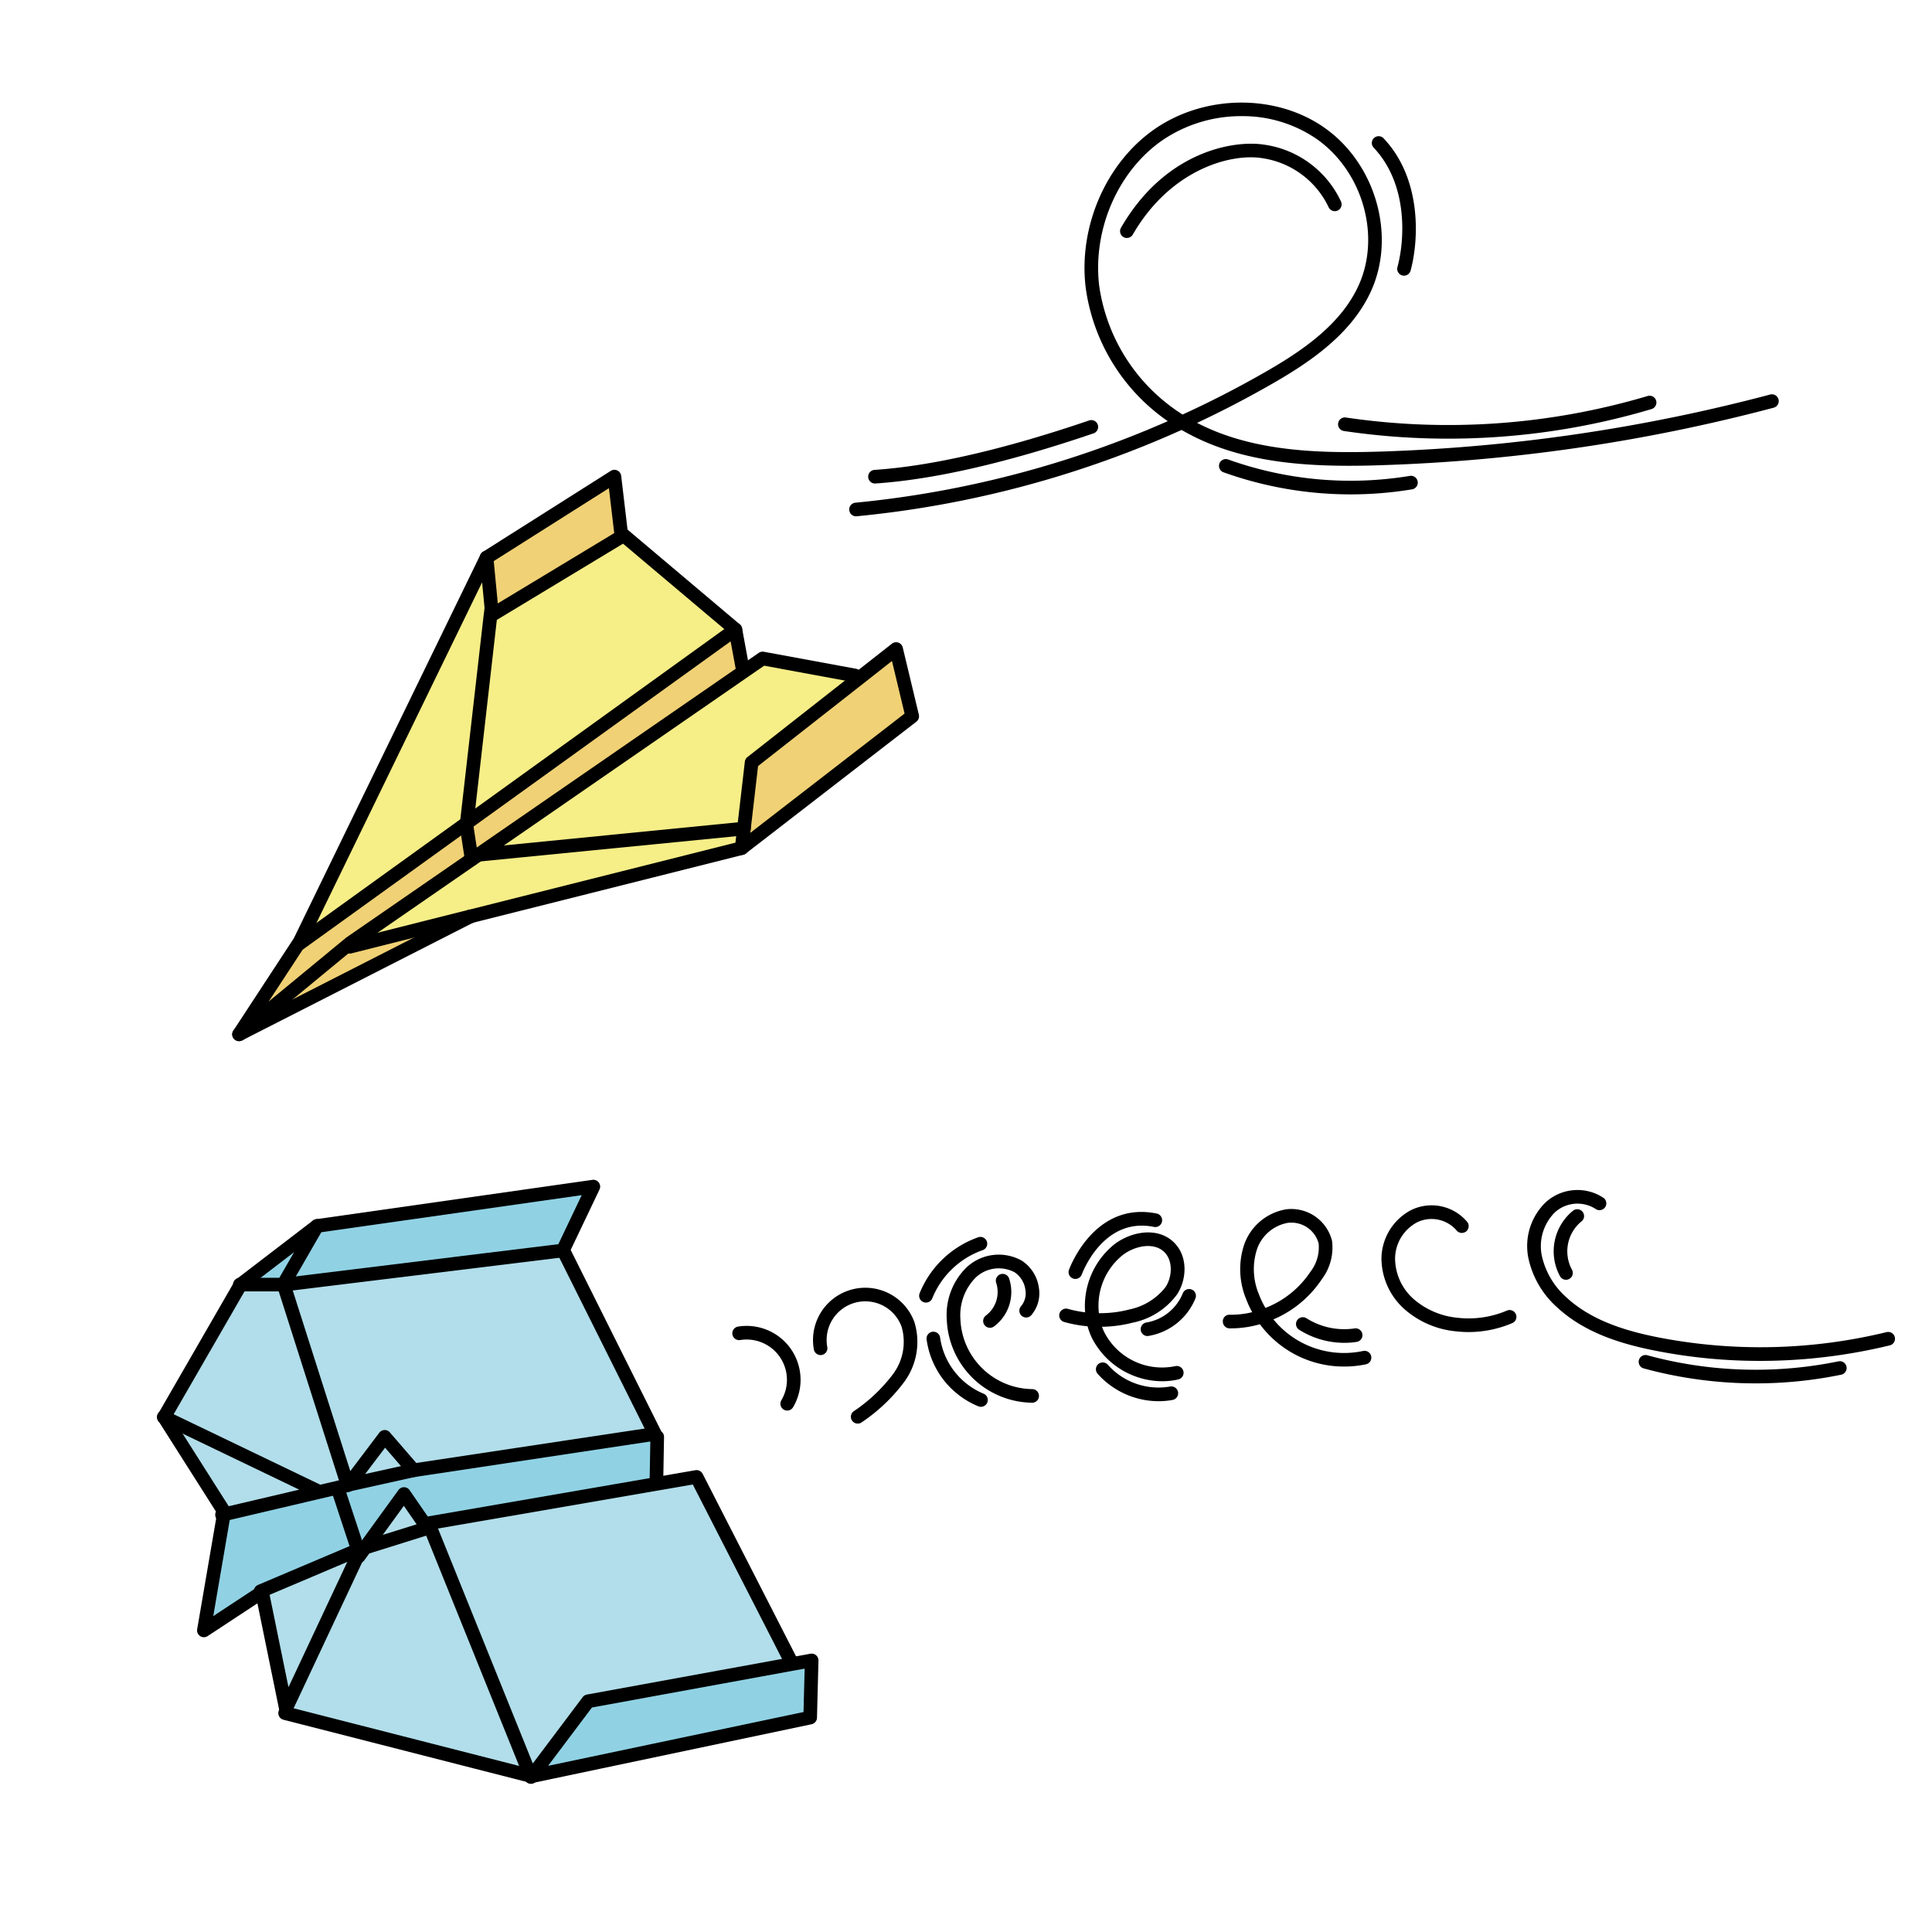 <svg id="Layer_1" data-name="Layer 1" xmlns="http://www.w3.org/2000/svg" width="100mm" height="100mm" viewBox="0 0 283.465 283.465">
  <polygon points="131.48 95.23 133.844 105.092 108.819 124.439 109.151 121.579 110.278 111.868 125.85 99.652 131.48 95.23" fill="#f0d175"/>
  <polygon points="125.424 99.105 125.85 99.652 110.278 111.868 109.151 121.579 70.664 125.375 70.521 125.167 109.087 98.548 111.894 96.611 125.424 99.105" fill="#f6ee87"/>
  <polygon points="119.09 243.622 118.872 252.008 78.017 260.612 86.288 249.614 116.183 244.147 119.09 243.622" fill="#90d2e4"/>
  <polygon points="109.018 98.456 109.087 98.548 70.521 125.167 69.204 126.073 68.446 121.11 68.484 120.751 107.896 92.362 109.018 98.456" fill="#f0d175"/>
  <polygon points="91.512 78.547 107.896 92.362 68.484 120.751 71.958 90.35 71.971 90.348 91.312 78.662 91.512 78.547" fill="#f6ee87"/>
  <polygon points="63.101 224.045 62.653 224.225 53.588 227.041 59.273 219.206 62.435 223.789 63.088 223.456 96.389 217.695 102.202 216.696 116.145 243.942 116.183 244.147 86.288 249.614 78.017 260.612 77.837 260.56 63.101 224.045" fill="#b1deea"/>
  <polygon points="109.151 121.579 108.819 124.439 69.042 134.448 69.029 134.451 51.325 138.91 51.088 138.615 51.439 138.329 69.204 126.073 70.521 125.167 70.664 125.375 109.151 121.579" fill="#f6ee87"/>
  <polygon points="90.147 69.933 91.145 78.393 91.312 78.662 71.971 90.348 72.096 89.192 71.388 81.811 90.147 69.933" fill="#f0d175"/>
  <polygon points="96.095 210.384 96.428 210.82 96.313 217.247 96.389 217.695 63.088 223.456 62.435 223.789 59.273 219.206 53.588 227.041 52.845 227.272 52.602 227.374 52.192 226.401 49.785 219.103 49.581 218.258 51.091 217.9 51.13 217.836 60.681 215.723 96.095 210.384" fill="#90d2e4"/>
  <polygon points="82.703 183.574 96.095 210.384 60.681 215.723 56.443 210.82 51.463 217.413 50.656 216.812 41.835 189.131 41.758 188.478 82.587 183.472 82.703 183.574" fill="#b1deea"/>
  <polygon points="46.521 179.874 87.056 174.1 82.587 183.472 41.758 188.478 41.732 188.478 35.292 188.478 46.521 179.874" fill="#90d2e4"/>
  <polygon points="71.388 81.811 72.096 89.192 71.971 90.348 71.958 90.35 68.484 120.751 43.832 138.519 43.773 138.478 43.986 138.152 71.388 81.811" fill="#f6ee87"/>
  <polygon points="63.101 224.045 77.837 260.56 41.835 251.355 41.95 250.702 52.474 228.283 52.628 228.36 53.588 227.041 62.653 224.225 63.101 224.045" fill="#b1deea"/>
  <polygon points="68.484 120.751 68.446 121.11 69.204 126.073 51.439 138.329 51.088 138.615 35.277 151.656 35.075 151.758 43.773 138.478 43.832 138.519 68.484 120.751" fill="#f0d175"/>
  <polygon points="69.029 134.451 35.277 151.656 51.088 138.615 51.325 138.91 69.029 134.451" fill="#f0d175"/>
  <polygon points="56.443 210.82 60.681 215.723 51.13 217.836 51.463 217.413 56.443 210.82" fill="#b1deea"/>
  <polygon points="52.474 228.283 41.95 250.702 38.455 233.597 38.378 233.405 52.602 227.374 52.845 227.272 53.588 227.041 52.628 228.36 52.474 228.283" fill="#b1deea"/>
  <polygon points="38.378 233.405 38.455 233.597 29.915 239.217 32.834 222.189 46.674 218.937 49.581 218.258 49.785 219.103 52.192 226.401 52.602 227.374 38.378 233.405" fill="#90d2e4"/>
  <polygon points="51.13 217.836 51.091 217.9 49.581 218.258 46.674 218.937 46.636 218.77 24.076 207.926 35.292 188.478 41.732 188.478 41.758 188.478 41.835 189.131 50.656 216.812 51.463 217.413 51.13 217.836" fill="#b1deea"/>
  <polygon points="46.636 218.77 46.674 218.937 32.834 222.189 32.898 221.818 24.076 207.926 46.636 218.77" fill="#b1deea"/>
  <path d="M68.447,122.11a.942.942,0,0,1-.106-.006,1,1,0,0,1-.889-1.1l.038-.358,3.474-30.409a1,1,0,0,1,1.988.227l-3.511,30.751A1,1,0,0,1,68.447,122.11Z"/>
  <path d="M35.074,152.758a1,1,0,0,1-.836-1.548l8.876-13.552L70.488,81.374a1,1,0,0,1,1.895.341l.709,7.382a.983.983,0,0,1,0,.2l-.125,1.156a1,1,0,0,1-1.988-.216l.114-1.054-.359-3.74L44.885,138.59a.8.8,0,0,1-.063.11l-8.911,13.606A1,1,0,0,1,35.074,152.758Z"/>
  <path d="M43.833,139.519a1,1,0,0,1-.585-1.811L106.271,92.3,91.411,79.77,72.488,91.2a1,1,0,1,1-.963-1.755l19.49-11.77a1,1,0,0,1,1.142.1L108.54,91.6a1,1,0,0,1-.06,1.576L44.417,139.33A.994.994,0,0,1,43.833,139.519Z"/>
  <path d="M71.389,82.811a1,1,0,0,1-.536-1.845L89.611,69.088a1,1,0,0,1,1.529.727l1,8.461a1,1,0,1,1-1.986.234l-.813-6.883L71.923,82.656A1,1,0,0,1,71.389,82.811Z"/>
  <path d="M35.278,152.656a1,1,0,0,1-.637-1.772l16.166-13.33,60.519-41.766a.994.994,0,0,1,.749-.16l13.53,2.494a1,1,0,1,1-.362,1.967L112.121,97.67l-60.4,41.72L35.914,152.427A1,1,0,0,1,35.278,152.656Z"/>
  <path d="M108.818,125.439a1,1,0,0,1-.993-1.116l1.46-12.571a1,1,0,0,1,.376-.671l21.2-16.638a1,1,0,0,1,1.591.554l2.363,9.862a1,1,0,0,1-.36,1.024L109.43,125.23A1,1,0,0,1,108.818,125.439Zm2.406-13.042-1.138,9.8,22.635-17.5-1.85-7.717-4.4,3.458h0Zm14.627-12.745h0Z"/>
  <path d="M51.324,139.91a1,1,0,0,1-.243-1.97l17.7-4.459a1,1,0,1,1,.488,1.939l-17.7,4.459A.985.985,0,0,1,51.324,139.91Z"/>
  <path d="M69.041,135.448a1,1,0,0,1-.244-1.969l39.777-10.01a1,1,0,0,1,.489,1.94L69.286,135.418A1.033,1.033,0,0,1,69.041,135.448Z"/>
  <path d="M35.076,152.758a1,1,0,0,1-.453-1.892l.2-.1,33.749-17.2a.956.956,0,0,1,.265-.091,1.008,1.008,0,0,1,1.177.792,1,1,0,0,1-.6,1.114L35.526,152.65A.984.984,0,0,1,35.076,152.758Z"/>
  <path d="M70.663,126.375a1,1,0,0,1-.1-2l38.487-3.8a1,1,0,1,1,.2,1.99l-38.487,3.8A.821.821,0,0,1,70.663,126.375Z"/>
  <path d="M197.929,68.339c-8.467,0-17.021-.934-24.362-5.142-.221-.125-.447-.261-.665-.4a1,1,0,1,1,1.066-1.692c.191.12.39.24.589.352,8.258,4.733,18.308,5.1,27.945,4.8a254.832,254.832,0,0,0,57.209-8.368,1,1,0,1,1,.513,1.933,256.8,256.8,0,0,1-57.659,8.434C201.028,68.308,199.479,68.339,197.929,68.339Z"/>
  <path d="M173.435,62.953a1,1,0,0,1-.519-.145,28.489,28.489,0,0,1-13.631-20.672c-1.053-8.921,3-18.233,10.09-23.173,7.417-5.156,17.954-5.219,25.052-.15,7.425,5.285,10.4,15.755,6.76,23.833-2.857,6.356-9,10.5-14.636,13.721-4.161,2.383-8.436,4.57-12.7,6.5A.993.993,0,0,1,173.435,62.953Zm8.725-45.912A20.494,20.494,0,0,0,170.517,20.6c-6.5,4.53-10.215,13.089-9.246,21.3a26.814,26.814,0,0,0,12.238,18.92c4.049-1.847,8.1-3.928,12.049-6.19,5.356-3.059,11.183-6.972,13.8-12.8,3.258-7.239.58-16.633-6.1-21.385A19.132,19.132,0,0,0,182.16,17.041Z"/>
  <path d="M125.6,75.752a1,1,0,0,1-.1-1.995,149.674,149.674,0,0,0,47.521-12.715,1,1,0,0,1,.826,1.822,151.686,151.686,0,0,1-48.154,12.884C125.661,75.751,125.629,75.752,125.6,75.752Z"/>
  <path d="M212.444,64.36a103.754,103.754,0,0,1-15.269-1.124,1,1,0,0,1,.295-1.979,102.733,102.733,0,0,0,44.262-3.15,1,1,0,1,1,.573,1.916A104.583,104.583,0,0,1,212.444,64.36Z"/>
  <path d="M165.337,34.916a1,1,0,0,1-.865-1.5c6.5-11.256,16.6-12.9,21.031-12.187a14.684,14.684,0,0,1,11.26,8.358,1,1,0,0,1-1.837.792,12.837,12.837,0,0,0-9.737-7.174c-4.607-.735-13.462,1.644-18.984,11.211A1,1,0,0,1,165.337,34.916Z"/>
  <path d="M206,40.448a1,1,0,0,1-.966-1.263c1.087-3.985,1.578-12.156-3.475-17.506a1,1,0,1,1,1.454-1.373c5.661,5.995,5.147,15.018,3.951,19.4A1,1,0,0,1,206,40.448Z"/>
  <path d="M128.413,70.941a1,1,0,0,1-.067-2c8.419-.57,19-3.01,31.45-7.251a1,1,0,0,1,.645,1.894c-12.614,4.3-23.367,6.77-31.96,7.352Z"/>
  <path d="M198.171,72.535A55.289,55.289,0,0,1,179.5,69.291a1,1,0,0,1,.676-1.882,53.318,53.318,0,0,0,26.677,2.414,1,1,0,0,1,.326,1.974A55.226,55.226,0,0,1,198.171,72.535Z"/>
  <path d="M41.95,251.7a1.167,1.167,0,0,1-.118-.007,1,1,0,0,1-.862-.793l-3.2-15.658-7.307,4.809a1,1,0,0,1-1.535-1l2.918-17.02-8.615-13.566a1,1,0,0,1,1.689-1.072l8.821,13.892a1,1,0,0,1,.141.706L31.29,237.115l6.615-4.354a1,1,0,0,1,1.53.635l2.891,14.151,9.613-20.481a1,1,0,1,1,1.812.847l-10.9,23.213A1,1,0,0,1,41.95,251.7Z"/>
  <path d="M78.016,261.612a.985.985,0,0,1-.293-.044l-.16-.046-35.976-9.2a1,1,0,0,1,.495-1.938l35.54,9.087,7.866-10.46a1,1,0,0,1,.62-.383l32.8-5.992a1,1,0,0,1,1.177,1.009l-.217,8.387a1,1,0,0,1-.794.952l-40.852,8.6-.045.008A1.04,1.04,0,0,1,78.016,261.612Zm8.836-11.085-6.435,8.557,37.476-7.892.165-6.368-1.7.306Z"/>
  <path d="M116.146,244.942a1,1,0,0,1-.891-.545l-13.608-26.591-38.389,6.636a1,1,0,0,1-.341-1.971l39.116-6.76a1,1,0,0,1,1.059.53l13.943,27.245a1,1,0,0,1-.889,1.456Z"/>
  <path d="M77.9,261.727a1,1,0,0,1-.933-.641l-.064-.166-14.73-36.5.914-.412.946-.323.013.038,14.787,36.645a1,1,0,0,1-.933,1.36Z"/>
  <path d="M52.627,229.36a1,1,0,0,1-.808-1.588l6.644-9.154a1,1,0,0,1,1.633.02l3.162,4.584a1,1,0,1,1-1.646,1.135l-2.36-3.42-5.815,8.012A1,1,0,0,1,52.627,229.36Z"/>
  <path d="M38.237,234.469a1,1,0,0,1-.413-1.911l.141-.064,14.492-6.143,9.9-3.081a1,1,0,0,1,.594,1.91L52.991,228.3,38.65,234.379A1,1,0,0,1,38.237,234.469Z"/>
  <path d="M46.635,219.771a1,1,0,0,1-.432-.1L23.644,208.828a1,1,0,1,1,.866-1.8l22.559,10.844a1,1,0,0,1-.434,1.9Z"/>
  <path d="M32.577,223.253a1,1,0,0,1-.242-1.97l.257-.064,17.915-4.208.17-.217,4.969-6.577a1,1,0,0,1,.765-.4.962.962,0,0,1,.789.346l3.877,4.486L94.585,209.6l-12.777-25.58a1,1,0,0,1,1.789-.894l13.392,26.811a1,1,0,0,1-.745,1.435L60.83,216.712a1,1,0,0,1-.905-.335L56.5,212.41l-4.565,6.025a1.16,1.16,0,0,1-.609.438l-18.5,4.35A.974.974,0,0,1,32.577,223.253Z"/>
  <path d="M96.313,218.247h-.019a1,1,0,0,1-.981-1.018l.115-6.427a1.014,1.014,0,0,1,1.018-.982,1,1,0,0,1,.982,1.018l-.115,6.427A1,1,0,0,1,96.313,218.247Z"/>
  <path d="M52.192,227.4a1,1,0,0,1-.949-.688l-2.407-7.3a1,1,0,1,1,1.9-.626l2.407,7.3a1,1,0,0,1-.95,1.314Z"/>
  <path d="M50.656,217.812a1,1,0,0,1-.952-.7l-8.822-27.68a1,1,0,1,1,1.905-.608l8.822,27.681a1,1,0,0,1-.953,1.3Z"/>
  <path d="M50.873,218.9a1,1,0,0,1-.242-1.97l.257-.064,9.577-2.119A1,1,0,1,1,60.9,216.7l-9.781,2.17A.974.974,0,0,1,50.873,218.9Z"/>
  <path d="M24.076,208.926a1,1,0,0,1-.866-1.5l11.216-19.448a.987.987,0,0,1,.258-.3l11.228-8.6a1,1,0,0,1,1.475,1.294l-4.9,8.5a1,1,0,1,1-1.732-1l2.4-4.159-7.091,5.433L24.943,208.426A1,1,0,0,1,24.076,208.926Z"/>
  <path d="M41.758,189.478H35.19a1,1,0,0,1,0-2h6.542l40.189-4.932,3.43-7.193-38.689,5.511a1,1,0,1,1-.283-1.98l40.536-5.775a1,1,0,0,1,1.043,1.421L83.49,183.9a1,1,0,0,1-.781.562l-40.83,5.007A.982.982,0,0,1,41.758,189.478Z"/>
  <path d="M115.5,206.96a1,1,0,0,1-.859-1.508,5.913,5.913,0,0,0-6.02-8.842,1,1,0,1,1-.313-1.975,7.911,7.911,0,0,1,8.054,11.834A1,1,0,0,1,115.5,206.96Z"/>
  <path d="M125.843,208.871a1,1,0,0,1-.6-1.8A23.885,23.885,0,0,0,131,201.645a7.922,7.922,0,0,0,1.287-6.97,5.67,5.67,0,0,0-10.91,2.946,1,1,0,1,1-1.968.354A7.67,7.67,0,0,1,134.169,194a9.912,9.912,0,0,1-1.512,8.772,25.483,25.483,0,0,1-6.216,5.905A1,1,0,0,1,125.843,208.871Z"/>
  <path d="M151.427,205.807h-.016a12.688,12.688,0,0,1-12.5-12.23,9.75,9.75,0,0,1,2.864-7.588,6.9,6.9,0,0,1,8.141-1.024,5.658,5.658,0,0,1,2.512,4,4.929,4.929,0,0,1-1.123,4.009,1,1,0,1,1-1.488-1.337,2.934,2.934,0,0,0,.63-2.392,3.683,3.683,0,0,0-1.589-2.579,4.936,4.936,0,0,0-5.727.8,7.869,7.869,0,0,0-2.221,6.045,10.688,10.688,0,0,0,10.537,10.3,1,1,0,0,1-.016,2Z"/>
  <path d="M145.251,194.816a1,1,0,0,1-.585-1.811,4.324,4.324,0,0,0,1.5-4.772,1,1,0,0,1,1.889-.658,6.3,6.3,0,0,1-2.223,7.052A1,1,0,0,1,145.251,194.816Z"/>
  <path d="M160.375,194.646h-.05a19.258,19.258,0,0,1-4.172-.679,1,1,0,1,1,.535-1.927,17.245,17.245,0,0,0,3.735.608,1,1,0,0,1-.048,2Z"/>
  <path d="M161.349,194.67c-.341,0-.683-.008-1.026-.026a1,1,0,0,1-.929-.8,11.6,11.6,0,0,1,4.044-11.228c2.366-1.854,6.19-2.66,8.62-.5,2.293,2.036,2.117,5.579.622,7.827a10.731,10.731,0,0,1-6.494,4.122A19.422,19.422,0,0,1,161.349,194.67Zm-.116-2a16.76,16.76,0,0,0,4.454-.542,9.022,9.022,0,0,0,5.326-3.291c1-1.51,1.13-3.97-.284-5.226-1.561-1.389-4.305-.8-6.059.578A9.547,9.547,0,0,0,161.233,192.67Z"/>
  <path d="M170.536,202.656a11.65,11.65,0,0,1-10.326-6.346,10.346,10.346,0,0,1-.817-2.471,1,1,0,0,1,1.962-.387,8.344,8.344,0,0,0,.659,1.993,9.519,9.519,0,0,0,10.436,4.993,1,1,0,0,1,.459,1.946A10.335,10.335,0,0,1,170.536,202.656Z"/>
  <path d="M168.355,196.026a1,1,0,0,1-.153-1.987,7.016,7.016,0,0,0,5.344-4.3,1,1,0,0,1,1.861.731,9.044,9.044,0,0,1-6.9,5.54A1.047,1.047,0,0,1,168.355,196.026Z"/>
  <path d="M157.783,187.647a1,1,0,0,1-.935-1.355c.391-1.032,4.076-10.029,12.862-8.239a1,1,0,1,1-.4,1.96c-7.166-1.455-10.265,6.12-10.594,6.988A1,1,0,0,1,157.783,187.647Z"/>
  <path d="M170,205.586a12.016,12.016,0,0,1-8.96-4.028,1,1,0,1,1,1.508-1.315,9.941,9.941,0,0,0,9.128,3.192,1,1,0,0,1,.363,1.967A11.271,11.271,0,0,1,170,205.586Z"/>
  <path d="M135.858,191.118a1,1,0,0,1-.929-1.369,14.455,14.455,0,0,1,8.573-8.208,1,1,0,1,1,.659,1.888,12.429,12.429,0,0,0-7.373,7.057A1,1,0,0,1,135.858,191.118Z"/>
  <path d="M143.926,206.412a.986.986,0,0,1-.37-.072,12.406,12.406,0,0,1-7.6-9.8,1,1,0,1,1,1.983-.256,10.522,10.522,0,0,0,6.359,8.194,1,1,0,0,1-.371,1.929Z"/>
  <path d="M180.579,194.9h-.174a1,1,0,0,1-.988-1.012.957.957,0,0,1,1.011-.988,13.128,13.128,0,0,0,4.5-.731,1,1,0,1,1,.645,1.893A15.428,15.428,0,0,1,180.579,194.9Z"/>
  <path d="M185.25,194.116a1,1,0,0,1-.834-.448,15.362,15.362,0,0,1-1.588-3.086,11.459,11.459,0,0,1-.286-7.958,7.9,7.9,0,0,1,6.225-5.2,6.157,6.157,0,0,1,6.668,4.627,7.716,7.716,0,0,1-1.5,5.644,16.1,16.1,0,0,1-8.37,6.369A.99.99,0,0,1,185.25,194.116Zm4.178-14.728a4,4,0,0,0-.436.024,5.867,5.867,0,0,0-4.572,3.9,9.475,9.475,0,0,0,.28,6.565,13.028,13.028,0,0,0,.968,2.024,14.011,14.011,0,0,0,6.595-5.3,5.832,5.832,0,0,0,1.206-4.176A4.131,4.131,0,0,0,189.428,179.388Z"/>
  <path d="M197.262,200.5a15.306,15.306,0,0,1-12.842-6.828,1,1,0,1,1,1.659-1.119,13.353,13.353,0,0,0,13.915,5.663,1,1,0,1,1,.418,1.956A15.114,15.114,0,0,1,197.262,200.5Z"/>
  <path d="M197.25,197.021a12.442,12.442,0,0,1-6.636-1.917,1,1,0,0,1,1.075-1.687,10.385,10.385,0,0,0,7.058,1.491,1,1,0,0,1,.3,1.978A12.015,12.015,0,0,1,197.25,197.021Z"/>
  <path d="M215.475,195.441a15.986,15.986,0,0,1-1.893-.112,13.316,13.316,0,0,1-7.5-3.231,10.044,10.044,0,0,1-3.393-7.539,8.12,8.12,0,0,1,4.433-7.056,6.831,6.831,0,0,1,8.157,1.785,1,1,0,0,1-1.577,1.23,4.857,4.857,0,0,0-5.729-1.205,6.077,6.077,0,0,0-3.285,5.3,8.022,8.022,0,0,0,2.737,6,11.482,11.482,0,0,0,6.385,2.727,14.321,14.321,0,0,0,7.289-1.052,1,1,0,0,1,.782,1.841A16.424,16.424,0,0,1,215.475,195.441Z"/>
  <path d="M258.227,199.672A78.962,78.962,0,0,1,243,198.2c-4.535-.893-10.286-2.428-14.553-6.4a13.457,13.457,0,0,1-4.209-7.243,8.927,8.927,0,0,1,2.524-8.132,6.918,6.918,0,0,1,8.513-.671,1,1,0,0,1-1.19,1.608,4.931,4.931,0,0,0-5.976.54,7.013,7.013,0,0,0-1.9,6.305,11.469,11.469,0,0,0,3.6,6.13c3.9,3.623,9.3,5.054,13.574,5.9a78.354,78.354,0,0,0,33.4-.783,1,1,0,1,1,.473,1.943A80.668,80.668,0,0,1,258.227,199.672Z"/>
  <path d="M257.609,202.97a62.491,62.491,0,0,1-16.46-2.2,1,1,0,0,1,.527-1.929,60.469,60.469,0,0,0,28.079.893,1,1,0,0,1,.406,1.958A61.911,61.911,0,0,1,257.609,202.97Z"/>
  <path d="M229.765,187.77a1,1,0,0,1-.882-.526,7.664,7.664,0,0,1,1.894-9.591,1,1,0,1,1,1.265,1.549,5.664,5.664,0,0,0-1.4,7.093,1,1,0,0,1-.879,1.475Z"/>
  <path d="M109.018,99.456a1,1,0,0,1-.983-.819l-1.123-6.094a1,1,0,1,1,1.967-.362L110,98.275a1,1,0,0,1-.8,1.164A.942.942,0,0,1,109.018,99.456Z"/>
  <path d="M69.2,127.073a1,1,0,0,1-.988-.849l-.757-4.963a1,1,0,1,1,1.977-.3l.758,4.963a1,1,0,0,1-.838,1.14A.981.981,0,0,1,69.2,127.073Z"/>
</svg>

